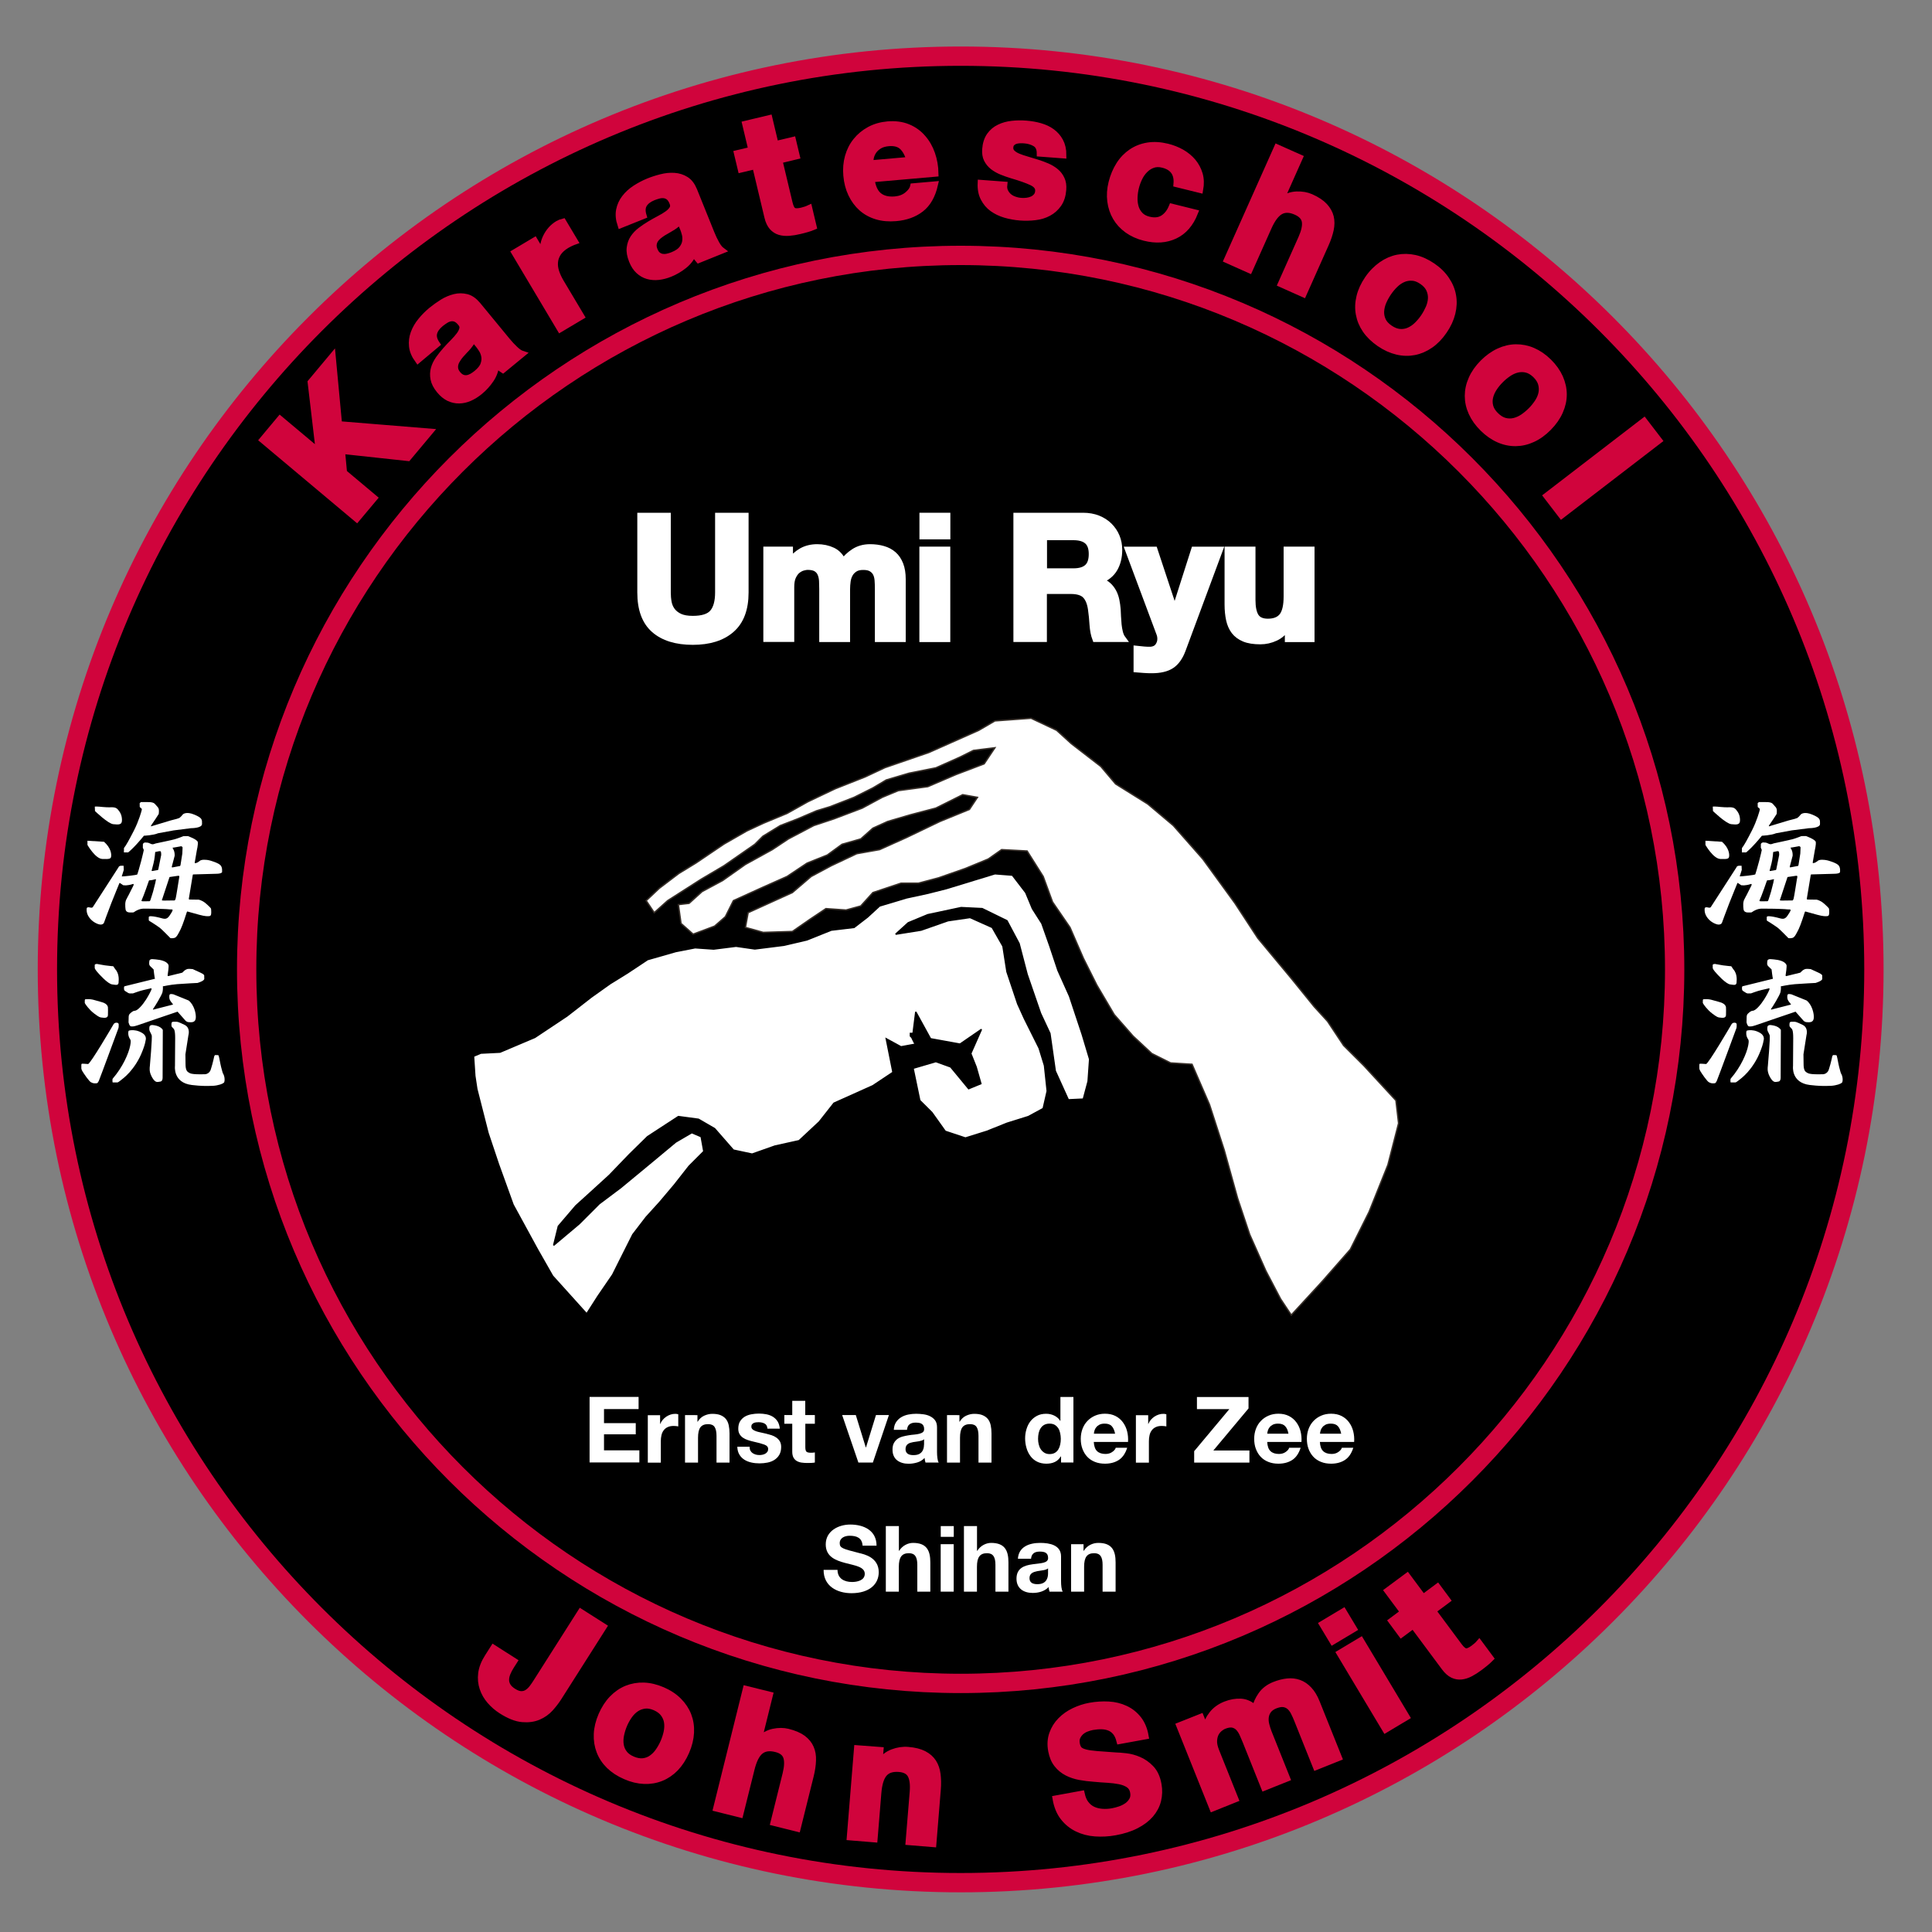 <?xml version="1.0" encoding="utf-8"?>
<!-- Generator: Adobe Illustrator 26.3.1, SVG Export Plug-In . SVG Version: 6.00 Build 0)  -->
<svg version="1.0" id="Layer_1" xmlns="http://www.w3.org/2000/svg" xmlns:xlink="http://www.w3.org/1999/xlink" x="0px" y="0px"
	 viewBox="0 0 300 300" style="enable-background:new 0 0 300 300;" xml:space="preserve">
<rect x="0" y="0" width="300" height="300" fill="#808080" stroke="none"/>
<style type="text/css">
	.st0{stroke:#D0043C;stroke-width:3;}
	.st1{fill:#FFFFFF;}
	.st2{fill:#D0043C;stroke:#D0043C;}
	.st3{fill-rule:evenodd;clip-rule:evenodd;fill:#FFFFFF;stroke:#000000;stroke-width:0.216;stroke-miterlimit:2.414;}
	.st4{fill-rule:evenodd;clip-rule:evenodd;fill:#FFFFFF;stroke:#362E28;stroke-width:0.216;stroke-miterlimit:2.414;}
	.st5{fill:#FFFFFF;stroke:#FFFFFF;}
</style>
<g id="Cirkels">
	<ellipse transform="matrix(0.707 -0.707 0.707 0.707 -62.748 149.565)" cx="149.17" cy="150.53" rx="126.34" ry="126.34"/>
	<path class="st0" d="M260.04,150.53c0,61.13-49.74,110.87-110.87,110.87S38.3,211.66,38.3,150.53S88.03,39.66,149.17,39.66
		S260.04,89.39,260.04,150.53z M149.17,8.72C70.97,8.72,7.36,72.33,7.36,150.53s63.62,141.81,141.81,141.81
		s141.81-63.62,141.81-141.81S227.36,8.72,149.17,8.72z"/>
</g>
<g id="Shihan">
	<path class="st1" d="M130.05,243.77c0,1.35,1.06,1.88,2.25,1.88c0.78,0,1.98-0.23,1.98-1.27c0-1.1-1.53-1.28-3.02-1.68
		c-1.51-0.4-3.04-0.98-3.04-2.89c0-2.08,1.97-3.08,3.81-3.08c2.12,0,4.08,0.93,4.08,3.28h-2.17c-0.07-1.23-0.94-1.54-2.01-1.54
		c-0.71,0-1.54,0.3-1.54,1.15c0,0.78,0.49,0.88,3.04,1.54c0.74,0.18,3.02,0.65,3.02,2.97c0,1.87-1.47,3.26-4.23,3.26
		c-2.25,0-4.36-1.11-4.33-3.62H130.05z"/>
	<path class="st1" d="M137.56,236.97h2.02v3.84h0.04c0.51-0.83,1.4-1.23,2.15-1.23c2.15,0,2.69,1.21,2.69,3.04v4.53h-2.02v-4.16
		c0-1.21-0.36-1.81-1.3-1.81c-1.1,0-1.57,0.61-1.57,2.11v3.86h-2.02V236.97z"/>
	<path class="st1" d="M148.1,238.64h-2.02v-1.67h2.02V238.64z M146.07,239.78h2.02v7.37h-2.02V239.78z"/>
	<path class="st1" d="M149.69,236.97h2.02v3.84h0.04c0.51-0.83,1.4-1.23,2.15-1.23c2.15,0,2.69,1.21,2.69,3.04v4.53h-2.02v-4.16
		c0-1.21-0.36-1.81-1.3-1.81c-1.1,0-1.57,0.61-1.57,2.11v3.86h-2.02V236.97z"/>
	<path class="st1" d="M158.06,242.05c0.11-1.9,1.81-2.47,3.46-2.47c1.47,0,3.24,0.33,3.24,2.1v3.83c0,0.67,0.07,1.34,0.26,1.64
		h-2.05c-0.07-0.23-0.13-0.47-0.14-0.71c-0.64,0.67-1.58,0.91-2.48,0.91c-1.4,0-2.51-0.7-2.51-2.21c0-1.67,1.25-2.07,2.51-2.24
		c1.24-0.18,2.4-0.14,2.4-0.97c0-0.87-0.6-1-1.31-1c-0.77,0-1.27,0.31-1.34,1.11H158.06z M162.74,243.54
		c-0.34,0.3-1.06,0.31-1.68,0.43c-0.63,0.13-1.2,0.34-1.2,1.08c0,0.76,0.58,0.94,1.24,0.94c1.58,0,1.64-1.25,1.64-1.7V243.54z"/>
	<path class="st1" d="M166.33,239.78h1.92v1.03h0.04c0.51-0.83,1.4-1.23,2.25-1.23c2.15,0,2.69,1.21,2.69,3.04v4.53h-2.02v-4.16
		c0-1.21-0.36-1.81-1.3-1.81c-1.1,0-1.57,0.61-1.57,2.11v3.86h-2.02V239.78z"/>
</g>
<g id="Ernst_van_der_Zee">
	<path class="st1" d="M99.16,216.92v1.88h-5.37v2.18h4.93v1.74h-4.93v2.49h5.49v1.88h-7.73v-10.18H99.16z"/>
	<path class="st1" d="M102.5,219.73v1.37h0.03c0.09-0.23,0.22-0.44,0.38-0.63c0.16-0.19,0.35-0.36,0.56-0.5
		c0.21-0.14,0.43-0.24,0.67-0.32c0.24-0.08,0.48-0.11,0.74-0.11c0.13,0,0.28,0.02,0.44,0.07v1.88c-0.1-0.02-0.21-0.04-0.34-0.05
		c-0.13-0.01-0.26-0.02-0.38-0.02c-0.37,0-0.68,0.06-0.94,0.19c-0.26,0.12-0.46,0.29-0.62,0.51s-0.27,0.46-0.33,0.75
		c-0.07,0.29-0.1,0.59-0.1,0.93v3.32h-2.02v-7.37H102.5z"/>
	<path class="st1" d="M108.3,219.73v1.03h0.04c0.26-0.43,0.59-0.74,1-0.93c0.41-0.19,0.83-0.29,1.25-0.29
		c0.54,0,0.99,0.07,1.33,0.22s0.62,0.35,0.82,0.61c0.2,0.26,0.34,0.58,0.42,0.96c0.08,0.38,0.12,0.79,0.12,1.25v4.53h-2.02v-4.16
		c0-0.61-0.1-1.06-0.29-1.36c-0.19-0.3-0.53-0.45-1.01-0.45c-0.55,0-0.95,0.16-1.2,0.49c-0.25,0.33-0.37,0.87-0.37,1.62v3.86h-2.02
		v-7.37H108.3z"/>
	<path class="st1" d="M116.53,225.27c0.09,0.16,0.21,0.29,0.35,0.38s0.31,0.17,0.49,0.22c0.19,0.05,0.38,0.07,0.58,0.07
		c0.14,0,0.29-0.02,0.45-0.05c0.16-0.03,0.3-0.09,0.43-0.16s0.24-0.17,0.32-0.29c0.09-0.12,0.13-0.27,0.13-0.45
		c0-0.3-0.2-0.53-0.61-0.68c-0.4-0.15-0.97-0.3-1.69-0.46c-0.29-0.07-0.58-0.14-0.86-0.24c-0.28-0.09-0.53-0.21-0.75-0.36
		c-0.22-0.15-0.39-0.33-0.53-0.56c-0.13-0.22-0.2-0.5-0.2-0.82c0-0.48,0.09-0.86,0.28-1.17c0.19-0.3,0.43-0.54,0.73-0.72
		c0.3-0.18,0.65-0.3,1.03-0.37c0.38-0.07,0.77-0.11,1.17-0.11c0.4,0,0.79,0.04,1.16,0.11c0.38,0.08,0.71,0.2,1,0.38
		c0.29,0.18,0.54,0.42,0.73,0.72s0.31,0.68,0.35,1.13h-1.92c-0.03-0.39-0.18-0.65-0.44-0.79s-0.58-0.21-0.94-0.21
		c-0.11,0-0.24,0.01-0.37,0.02c-0.13,0.01-0.25,0.05-0.36,0.09c-0.11,0.05-0.2,0.12-0.28,0.21c-0.08,0.09-0.11,0.21-0.11,0.36
		c0,0.18,0.07,0.33,0.2,0.44c0.13,0.11,0.31,0.21,0.52,0.28s0.46,0.14,0.73,0.19c0.28,0.06,0.56,0.12,0.84,0.19
		c0.29,0.07,0.58,0.15,0.86,0.24c0.28,0.1,0.53,0.22,0.75,0.38s0.39,0.35,0.53,0.58c0.13,0.23,0.2,0.52,0.2,0.86
		c0,0.48-0.1,0.89-0.29,1.22c-0.19,0.33-0.45,0.59-0.76,0.79s-0.67,0.34-1.08,0.42c-0.4,0.08-0.81,0.12-1.23,0.12
		c-0.43,0-0.85-0.04-1.25-0.13c-0.41-0.09-0.77-0.23-1.09-0.43s-0.58-0.46-0.78-0.79c-0.2-0.33-0.32-0.74-0.33-1.23h1.92
		C116.4,224.93,116.44,225.11,116.53,225.27z"/>
	<path class="st1" d="M126.53,219.73v1.35h-1.48v3.65c0,0.34,0.06,0.57,0.17,0.68c0.11,0.11,0.34,0.17,0.68,0.17
		c0.11,0,0.22,0,0.33-0.01c0.1-0.01,0.2-0.02,0.3-0.04v1.57c-0.17,0.03-0.36,0.05-0.57,0.06c-0.21,0.01-0.41,0.01-0.61,0.01
		c-0.31,0-0.61-0.02-0.89-0.06c-0.28-0.04-0.53-0.13-0.74-0.25s-0.38-0.3-0.51-0.53c-0.12-0.23-0.19-0.53-0.19-0.9v-4.35h-1.23
		v-1.35h1.23v-2.21h2.02v2.21H126.53z"/>
	<path class="st1" d="M133.29,227.1l-2.52-7.37h2.12l1.55,5.03h0.03l1.55-5.03h2.01l-2.49,7.37H133.29z"/>
	<path class="st1" d="M138.79,222c0.03-0.48,0.15-0.87,0.36-1.18c0.21-0.31,0.48-0.57,0.8-0.76c0.32-0.19,0.69-0.33,1.09-0.41
		c0.4-0.08,0.81-0.12,1.22-0.12c0.37,0,0.75,0.03,1.13,0.08c0.38,0.05,0.73,0.15,1.04,0.31c0.31,0.15,0.57,0.36,0.77,0.63
		c0.2,0.27,0.3,0.63,0.3,1.08v3.83c0,0.33,0.02,0.65,0.06,0.96c0.04,0.3,0.1,0.53,0.2,0.68h-2.05c-0.04-0.11-0.07-0.23-0.09-0.35
		c-0.02-0.12-0.04-0.24-0.05-0.36c-0.32,0.33-0.7,0.57-1.14,0.7c-0.44,0.13-0.88,0.2-1.34,0.2c-0.35,0-0.68-0.04-0.98-0.13
		s-0.57-0.22-0.8-0.4c-0.23-0.18-0.41-0.41-0.53-0.68c-0.13-0.28-0.19-0.6-0.19-0.98c0-0.42,0.07-0.76,0.22-1.03
		c0.15-0.27,0.34-0.49,0.57-0.65s0.5-0.28,0.8-0.36c0.3-0.08,0.6-0.14,0.91-0.19c0.3-0.05,0.6-0.09,0.9-0.11
		c0.29-0.03,0.56-0.07,0.78-0.13s0.41-0.14,0.54-0.25c0.13-0.11,0.19-0.27,0.19-0.48c0-0.22-0.04-0.39-0.11-0.52
		c-0.07-0.13-0.17-0.23-0.29-0.3c-0.12-0.07-0.26-0.12-0.41-0.14c-0.16-0.02-0.33-0.04-0.51-0.04c-0.4,0-0.71,0.09-0.94,0.26
		c-0.23,0.17-0.36,0.46-0.4,0.86H138.79z M143.47,223.5c-0.09,0.08-0.19,0.14-0.32,0.18s-0.27,0.08-0.41,0.11s-0.3,0.05-0.46,0.07
		s-0.32,0.04-0.48,0.07c-0.15,0.03-0.3,0.07-0.45,0.11c-0.15,0.05-0.28,0.11-0.38,0.19c-0.11,0.08-0.2,0.18-0.26,0.31
		s-0.1,0.28-0.1,0.47c0,0.18,0.03,0.33,0.1,0.46s0.16,0.22,0.27,0.29c0.11,0.07,0.25,0.12,0.4,0.15c0.15,0.03,0.31,0.04,0.47,0.04
		c0.4,0,0.71-0.07,0.93-0.2c0.22-0.13,0.38-0.29,0.48-0.48c0.1-0.19,0.17-0.37,0.19-0.56c0.02-0.19,0.04-0.34,0.04-0.46V223.5z"/>
	<path class="st1" d="M148.98,219.73v1.03h0.04c0.26-0.43,0.59-0.74,1-0.93c0.41-0.19,0.83-0.29,1.25-0.29
		c0.54,0,0.99,0.07,1.33,0.22s0.62,0.35,0.82,0.61c0.2,0.26,0.34,0.58,0.42,0.96c0.08,0.38,0.12,0.79,0.12,1.25v4.53h-2.02v-4.16
		c0-0.61-0.1-1.06-0.29-1.36c-0.19-0.3-0.53-0.45-1.01-0.45c-0.55,0-0.95,0.16-1.2,0.49c-0.25,0.33-0.37,0.87-0.37,1.62v3.86h-2.02
		v-7.37H148.98z"/>
	<path class="st1" d="M164.71,226.16c-0.24,0.4-0.55,0.69-0.93,0.86c-0.38,0.18-0.82,0.26-1.3,0.26c-0.55,0-1.04-0.11-1.45-0.32
		c-0.42-0.21-0.76-0.5-1.03-0.87c-0.27-0.37-0.48-0.79-0.61-1.26c-0.14-0.48-0.21-0.97-0.21-1.48c0-0.49,0.07-0.97,0.21-1.43
		s0.34-0.87,0.61-1.22c0.27-0.35,0.61-0.63,1.02-0.85s0.88-0.32,1.43-0.32c0.44,0,0.85,0.09,1.25,0.28
		c0.39,0.19,0.71,0.46,0.93,0.82h0.03v-3.71h2.02v10.18h-1.92v-0.94H164.71z M164.62,222.52c-0.06-0.28-0.15-0.53-0.29-0.74
		c-0.14-0.21-0.32-0.39-0.53-0.52s-0.49-0.2-0.83-0.2c-0.33,0-0.61,0.07-0.84,0.2s-0.41,0.31-0.55,0.53s-0.24,0.47-0.3,0.75
		c-0.06,0.28-0.09,0.57-0.09,0.88c0,0.29,0.03,0.57,0.1,0.86c0.07,0.28,0.17,0.54,0.32,0.76c0.15,0.22,0.33,0.4,0.56,0.54
		s0.49,0.21,0.81,0.21c0.33,0,0.61-0.07,0.83-0.2c0.22-0.13,0.4-0.31,0.53-0.53c0.13-0.22,0.23-0.48,0.29-0.76s0.09-0.58,0.09-0.88
		S164.68,222.8,164.62,222.52z"/>
	<path class="st1" d="M170.35,225.33c0.3,0.29,0.74,0.44,1.31,0.44c0.41,0,0.76-0.1,1.05-0.31c0.29-0.2,0.48-0.42,0.54-0.65h1.78
		c-0.28,0.88-0.72,1.52-1.31,1.9c-0.59,0.38-1.3,0.57-2.14,0.57c-0.58,0-1.1-0.09-1.57-0.28c-0.47-0.19-0.86-0.45-1.18-0.79
		s-0.57-0.75-0.75-1.23c-0.18-0.48-0.26-1-0.26-1.57c0-0.55,0.09-1.06,0.27-1.54c0.18-0.48,0.44-0.89,0.77-1.23
		c0.33-0.35,0.73-0.62,1.19-0.82c0.46-0.2,0.97-0.3,1.53-0.3c0.63,0,1.17,0.12,1.64,0.36c0.47,0.24,0.85,0.57,1.15,0.98
		s0.52,0.87,0.65,1.4c0.13,0.52,0.18,1.07,0.14,1.64h-5.32C169.88,224.57,170.05,225.04,170.35,225.33z M172.64,221.46
		c-0.24-0.27-0.61-0.4-1.1-0.4c-0.32,0-0.59,0.05-0.81,0.16c-0.21,0.11-0.38,0.24-0.51,0.41c-0.13,0.16-0.22,0.33-0.27,0.51
		s-0.08,0.34-0.09,0.48h3.29C173.05,222.11,172.88,221.72,172.64,221.46z"/>
	<path class="st1" d="M178.29,219.73v1.37h0.03c0.09-0.23,0.22-0.44,0.38-0.63c0.16-0.19,0.35-0.36,0.56-0.5
		c0.21-0.14,0.43-0.24,0.67-0.32c0.24-0.08,0.48-0.11,0.74-0.11c0.13,0,0.28,0.02,0.44,0.07v1.88c-0.1-0.02-0.21-0.04-0.34-0.05
		c-0.13-0.01-0.26-0.02-0.38-0.02c-0.37,0-0.68,0.06-0.94,0.19c-0.26,0.12-0.46,0.29-0.62,0.51s-0.27,0.46-0.33,0.75
		c-0.07,0.29-0.1,0.59-0.1,0.93v3.32h-2.02v-7.37H178.29z"/>
	<path class="st1" d="M190.89,218.81h-5.03v-1.88h8.01v1.77l-5.46,6.53h5.6v1.88h-8.58v-1.77L190.89,218.81z"/>
	<path class="st1" d="M197.28,225.33c0.3,0.29,0.74,0.44,1.31,0.44c0.41,0,0.76-0.1,1.05-0.31c0.29-0.2,0.48-0.42,0.54-0.65h1.78
		c-0.28,0.88-0.72,1.52-1.31,1.9c-0.59,0.38-1.3,0.57-2.14,0.57c-0.58,0-1.1-0.09-1.57-0.28c-0.47-0.19-0.86-0.45-1.18-0.79
		s-0.57-0.75-0.75-1.23c-0.18-0.48-0.26-1-0.26-1.57c0-0.55,0.09-1.06,0.27-1.54c0.18-0.48,0.44-0.89,0.77-1.23
		c0.33-0.35,0.73-0.62,1.19-0.82c0.46-0.2,0.97-0.3,1.53-0.3c0.63,0,1.17,0.12,1.64,0.36c0.47,0.24,0.85,0.57,1.15,0.98
		s0.52,0.87,0.65,1.4c0.13,0.52,0.18,1.07,0.14,1.64h-5.32C196.81,224.57,196.97,225.04,197.28,225.33z M199.56,221.46
		c-0.24-0.27-0.61-0.4-1.1-0.4c-0.32,0-0.59,0.05-0.81,0.16c-0.21,0.11-0.38,0.24-0.51,0.41c-0.13,0.16-0.22,0.33-0.27,0.51
		s-0.08,0.34-0.09,0.48h3.29C199.98,222.11,199.81,221.72,199.56,221.46z"/>
	<path class="st1" d="M205.46,225.33c0.3,0.29,0.74,0.44,1.31,0.44c0.41,0,0.76-0.1,1.05-0.31c0.29-0.2,0.48-0.42,0.54-0.65h1.78
		c-0.28,0.88-0.72,1.52-1.31,1.9c-0.59,0.38-1.3,0.57-2.14,0.57c-0.58,0-1.1-0.09-1.57-0.28c-0.47-0.19-0.86-0.45-1.18-0.79
		s-0.57-0.75-0.75-1.23c-0.18-0.48-0.26-1-0.26-1.57c0-0.55,0.09-1.06,0.27-1.54c0.18-0.48,0.44-0.89,0.77-1.23
		c0.33-0.35,0.73-0.62,1.19-0.82c0.46-0.2,0.97-0.3,1.53-0.3c0.63,0,1.17,0.12,1.64,0.36c0.47,0.24,0.85,0.57,1.15,0.98
		s0.52,0.87,0.65,1.4c0.13,0.52,0.18,1.07,0.14,1.64h-5.32C204.99,224.57,205.15,225.04,205.46,225.33z M207.75,221.46
		c-0.24-0.27-0.61-0.4-1.1-0.4c-0.32,0-0.59,0.05-0.81,0.16c-0.21,0.11-0.38,0.24-0.51,0.41c-0.13,0.16-0.22,0.33-0.27,0.51
		s-0.08,0.34-0.09,0.48h3.29C208.16,222.11,207.99,221.72,207.75,221.46z"/>
</g>
<g id="John_Smith">
	<path class="st2" d="M85.45,265.26c-0.51,0.56-1.12,1-1.85,1.31c-0.73,0.31-1.56,0.42-2.5,0.34c-0.94-0.08-2.01-0.5-3.22-1.27
		c-0.68-0.43-1.27-0.94-1.78-1.53c-0.51-0.59-0.89-1.24-1.13-1.96c-0.24-0.71-0.32-1.48-0.22-2.29c0.1-0.82,0.43-1.67,0.99-2.55
		l0.89-1.4l3.2,2.04l-0.46,0.72c-0.25,0.39-0.45,0.77-0.6,1.14c-0.15,0.37-0.22,0.72-0.22,1.05c0,0.33,0.09,0.64,0.27,0.95
		c0.18,0.3,0.48,0.59,0.9,0.85c0.47,0.3,0.88,0.44,1.24,0.44c0.36,0,0.68-0.1,0.96-0.29c0.28-0.19,0.53-0.43,0.75-0.73
		c0.22-0.29,0.42-0.58,0.6-0.87l6.91-10.87l3.54,2.25l-7.01,11.03C86.37,264.15,85.95,264.7,85.45,265.26z"/>
	<path class="st2" d="M95.08,263.77c0.67-0.69,1.41-1.2,2.24-1.54c0.82-0.33,1.7-0.49,2.64-0.46c0.94,0.03,1.91,0.26,2.91,0.69
		c1,0.43,1.83,0.98,2.5,1.65c0.67,0.67,1.17,1.42,1.49,2.25s0.46,1.72,0.41,2.68c-0.05,0.96-0.29,1.95-0.73,2.96
		c-0.44,1.01-0.99,1.86-1.65,2.55c-0.66,0.68-1.41,1.19-2.23,1.52c-0.82,0.33-1.71,0.48-2.65,0.44s-1.92-0.27-2.91-0.71
		c-1-0.43-1.83-0.98-2.5-1.63c-0.67-0.66-1.16-1.4-1.48-2.23c-0.32-0.83-0.46-1.72-0.42-2.67c0.04-0.95,0.28-1.93,0.72-2.95
		C93.86,265.32,94.41,264.46,95.08,263.77z M96.41,269.39c-0.11,0.53-0.13,1.03-0.06,1.52c0.07,0.49,0.25,0.93,0.55,1.33
		c0.29,0.4,0.73,0.73,1.32,0.98s1.13,0.35,1.63,0.3c0.5-0.06,0.95-0.22,1.35-0.51c0.4-0.28,0.76-0.64,1.06-1.08s0.57-0.91,0.79-1.42
		s0.39-1.03,0.5-1.56c0.11-0.53,0.13-1.04,0.06-1.52c-0.07-0.48-0.26-0.92-0.56-1.33c-0.3-0.41-0.74-0.74-1.33-1
		c-0.59-0.25-1.13-0.35-1.63-0.28c-0.5,0.07-0.94,0.24-1.34,0.51c-0.4,0.27-0.75,0.63-1.07,1.08c-0.31,0.45-0.58,0.93-0.79,1.43
		C96.68,268.34,96.52,268.86,96.41,269.39z"/>
	<path class="st2" d="M119.52,263.19l-1.73,6.98l0.08,0.02c0.66-0.66,1.4-1.08,2.21-1.25c0.81-0.17,1.57-0.17,2.26,0
		c0.99,0.25,1.76,0.58,2.33,1c0.56,0.43,0.97,0.92,1.21,1.49c0.25,0.57,0.36,1.21,0.33,1.93c-0.02,0.72-0.14,1.49-0.34,2.32
		l-2.05,8.25l-3.68-0.92l1.88-7.57c0.27-1.11,0.31-1.98,0.1-2.61c-0.21-0.63-0.76-1.06-1.64-1.27c-1-0.25-1.8-0.13-2.4,0.35
		c-0.6,0.48-1.07,1.41-1.41,2.78l-1.75,7.03l-3.68-0.92l4.6-18.52L119.52,263.19z"/>
	<path class="st2" d="M136.69,271.77l-0.16,1.92l0.08,0.01c0.54-0.76,1.21-1.29,2.01-1.59c0.79-0.3,1.59-0.42,2.39-0.35
		c1.01,0.08,1.83,0.29,2.46,0.62c0.63,0.33,1.1,0.75,1.44,1.27c0.33,0.52,0.55,1.14,0.64,1.85s0.11,1.5,0.04,2.35l-0.69,8.47
		l-3.78-0.31l0.64-7.78c0.09-1.14-0.02-2-0.33-2.59c-0.31-0.59-0.92-0.92-1.82-0.99c-1.03-0.08-1.8,0.16-2.31,0.74
		c-0.51,0.58-0.82,1.56-0.94,2.97l-0.59,7.22l-3.78-0.31l1.12-13.77L136.69,271.77z"/>
	<path class="st2" d="M168.6,280.11c0.31,0.4,0.67,0.7,1.1,0.9c0.43,0.2,0.91,0.32,1.44,0.36c0.53,0.04,1.07,0.01,1.61-0.09
		c0.37-0.07,0.76-0.17,1.17-0.31c0.41-0.14,0.78-0.33,1.12-0.57c0.34-0.24,0.6-0.54,0.79-0.89c0.19-0.35,0.24-0.76,0.15-1.24
		c-0.09-0.51-0.33-0.89-0.71-1.15s-0.85-0.44-1.42-0.56c-0.56-0.11-1.19-0.19-1.89-0.23c-0.69-0.04-1.4-0.09-2.12-0.16
		c-0.73-0.05-1.46-0.14-2.17-0.27c-0.71-0.13-1.37-0.35-1.97-0.66c-0.6-0.31-1.12-0.73-1.55-1.28c-0.44-0.55-0.73-1.25-0.89-2.11
		c-0.18-0.96-0.12-1.84,0.16-2.62c0.28-0.79,0.71-1.48,1.29-2.07c0.58-0.59,1.27-1.08,2.07-1.46c0.8-0.38,1.62-0.65,2.46-0.8
		c0.98-0.18,1.94-0.24,2.89-0.19s1.81,0.26,2.6,0.63c0.79,0.36,1.46,0.89,2.01,1.58s0.93,1.57,1.12,2.66l-4,0.73
		c-0.14-0.55-0.34-1-0.61-1.33c-0.27-0.33-0.59-0.57-0.96-0.72c-0.37-0.15-0.78-0.23-1.23-0.24c-0.45-0.01-0.92,0.03-1.43,0.12
		c-0.33,0.06-0.66,0.16-0.98,0.29c-0.32,0.13-0.6,0.31-0.84,0.53c-0.24,0.23-0.42,0.48-0.55,0.78c-0.13,0.29-0.15,0.64-0.08,1.05
		c0.07,0.37,0.19,0.65,0.37,0.86c0.18,0.2,0.5,0.36,0.94,0.48c0.45,0.12,1.05,0.21,1.81,0.27c0.76,0.06,1.76,0.13,2.99,0.22
		c0.36,0.01,0.87,0.04,1.53,0.12c0.66,0.07,1.33,0.25,2.01,0.54c0.69,0.29,1.32,0.73,1.89,1.33c0.57,0.59,0.95,1.42,1.14,2.47
		c0.16,0.86,0.13,1.69-0.06,2.48c-0.2,0.8-0.58,1.52-1.14,2.18c-0.56,0.65-1.3,1.22-2.22,1.69c-0.92,0.48-2.02,0.83-3.3,1.06
		c-1.03,0.19-2.06,0.24-3.08,0.17s-1.95-0.32-2.79-0.73c-0.84-0.41-1.56-0.99-2.15-1.75c-0.59-0.76-0.98-1.72-1.18-2.88l4-0.73
		C168.08,279.2,168.29,279.72,168.6,280.11z"/>
	<path class="st2" d="M186.45,266.63l0.7,1.74l0.05-0.02c0.2-0.85,0.55-1.58,1.06-2.21c0.51-0.63,1.18-1.11,2.03-1.45
		c0.81-0.32,1.61-0.46,2.41-0.42c0.8,0.05,1.53,0.4,2.19,1.05c0.16-0.71,0.47-1.42,0.95-2.11c0.48-0.69,1.17-1.22,2.06-1.57
		c0.68-0.27,1.34-0.44,1.99-0.51c0.65-0.07,1.25,0,1.81,0.2c0.56,0.2,1.07,0.54,1.54,1.04c0.47,0.49,0.87,1.16,1.2,1.98l3.44,8.58
		l-3.52,1.41l-2.91-7.27c-0.17-0.43-0.35-0.83-0.54-1.2c-0.19-0.37-0.41-0.66-0.67-0.88c-0.26-0.22-0.57-0.36-0.93-0.41
		c-0.36-0.05-0.78,0.03-1.28,0.22c-0.5,0.2-0.86,0.46-1.09,0.77c-0.23,0.31-0.37,0.66-0.42,1.03c-0.05,0.38-0.03,0.77,0.07,1.18
		c0.1,0.41,0.23,0.82,0.38,1.21l2.86,7.15l-3.52,1.41l-2.88-7.2c-0.15-0.38-0.31-0.75-0.48-1.12s-0.37-0.68-0.62-0.95
		c-0.25-0.26-0.56-0.43-0.92-0.51c-0.37-0.07-0.83,0-1.39,0.23c-0.17,0.07-0.37,0.19-0.61,0.38s-0.45,0.43-0.62,0.74
		c-0.17,0.31-0.27,0.7-0.3,1.16s0.09,1.01,0.34,1.64l2.98,7.44l-3.52,1.41l-5.14-12.83L186.45,266.63z"/>
	<path class="st2" d="M206.95,254.87l-1.61-2.68l3.26-1.95l1.61,2.68L206.95,254.87z M211.3,254.75l7.1,11.86l-3.26,1.95l-7.1-11.86
		L211.3,254.75z"/>
	<path class="st2" d="M223.21,246.42l1.51,2.04l-2.23,1.66l4.08,5.49c0.38,0.51,0.72,0.79,1.02,0.84c0.3,0.04,0.71-0.13,1.22-0.51
		c0.17-0.13,0.33-0.26,0.48-0.39c0.15-0.13,0.28-0.26,0.4-0.4l1.75,2.36c-0.23,0.23-0.49,0.48-0.79,0.72
		c-0.3,0.25-0.61,0.48-0.91,0.71c-0.47,0.35-0.94,0.65-1.41,0.9c-0.47,0.25-0.93,0.4-1.39,0.45c-0.46,0.05-0.91-0.02-1.35-0.23
		c-0.44-0.21-0.87-0.59-1.28-1.14l-4.86-6.54l-1.85,1.37l-1.51-2.04l1.84-1.37l-2.47-3.32l3.05-2.26l2.47,3.32L223.21,246.42z"/>
</g>
<g id="Karateschool">
	<path class="st2" d="M43.48,65.08l6.06,5.08l-1.27-10.8l3.36-4.02l0.99,10.56l14.1,1.15l-3.38,4.04l-10.27-1.11l0.32,3.41
		l4.71,3.95l-2.7,3.22L40.79,68.3L43.48,65.08z"/>
	<path class="st2" d="M64.9,55.89c-0.52-0.72-0.82-1.43-0.89-2.14c-0.07-0.7,0.01-1.38,0.26-2.04c0.24-0.66,0.61-1.29,1.1-1.89
		c0.49-0.6,1.03-1.14,1.62-1.63c0.54-0.44,1.11-0.85,1.72-1.23c0.61-0.38,1.24-0.64,1.87-0.8s1.26-0.15,1.87,0
		c0.61,0.15,1.18,0.56,1.72,1.2l4.57,5.55c0.4,0.48,0.8,0.92,1.22,1.31c0.42,0.4,0.79,0.65,1.1,0.75l-2.97,2.44
		c-0.19-0.12-0.37-0.25-0.55-0.4c-0.18-0.14-0.34-0.3-0.51-0.47c-0.07,0.87-0.34,1.66-0.82,2.37s-1.04,1.34-1.7,1.88
		c-0.51,0.42-1.04,0.75-1.58,0.99c-0.54,0.24-1.09,0.36-1.63,0.37c-0.54,0.01-1.07-0.11-1.59-0.35c-0.51-0.25-1-0.64-1.45-1.19
		c-0.5-0.61-0.8-1.19-0.91-1.76s-0.09-1.11,0.05-1.62c0.14-0.51,0.39-1,0.72-1.48c0.34-0.47,0.7-0.93,1.08-1.36
		c0.38-0.43,0.77-0.84,1.16-1.23s0.72-0.77,0.98-1.12c0.26-0.35,0.42-0.69,0.49-1.01c0.06-0.32-0.04-0.62-0.3-0.91
		c-0.26-0.32-0.52-0.52-0.77-0.63c-0.26-0.1-0.51-0.13-0.77-0.09c-0.26,0.04-0.51,0.13-0.77,0.29c-0.25,0.15-0.51,0.34-0.78,0.55
		c-0.58,0.48-0.93,0.97-1.06,1.49s0.02,1.09,0.44,1.71L64.9,55.89z M73.45,52.49c-0.03,0.21-0.12,0.43-0.25,0.64
		c-0.13,0.21-0.29,0.43-0.47,0.65c-0.18,0.22-0.37,0.44-0.59,0.65c-0.21,0.22-0.42,0.45-0.62,0.68c-0.19,0.22-0.36,0.46-0.51,0.7
		c-0.16,0.24-0.27,0.49-0.33,0.74s-0.07,0.5-0.02,0.76c0.05,0.26,0.19,0.52,0.42,0.8c0.22,0.26,0.44,0.44,0.69,0.54
		c0.24,0.1,0.49,0.13,0.74,0.1s0.5-0.12,0.76-0.26c0.25-0.14,0.5-0.31,0.73-0.5c0.58-0.48,0.95-0.94,1.1-1.39
		c0.16-0.45,0.2-0.88,0.13-1.27c-0.07-0.39-0.2-0.74-0.39-1.04c-0.19-0.3-0.36-0.54-0.49-0.7L73.45,52.49z"/>
	<path class="st2" d="M83.01,37.37l1.31,2.2l0.05-0.03c-0.07-0.46-0.06-0.92,0.01-1.39c0.07-0.47,0.21-0.91,0.42-1.34
		s0.46-0.81,0.77-1.16c0.31-0.35,0.67-0.65,1.08-0.89c0.21-0.13,0.47-0.23,0.78-0.31l1.81,3.03c-0.17,0.06-0.37,0.14-0.6,0.25
		c-0.23,0.1-0.44,0.22-0.64,0.33c-0.6,0.36-1.04,0.76-1.34,1.2c-0.29,0.45-0.47,0.92-0.51,1.41c-0.05,0.5,0.01,1,0.18,1.53
		c0.17,0.52,0.41,1.05,0.73,1.59l3.19,5.35l-3.26,1.94l-7.07-11.87L83.01,37.37z"/>
	<path class="st2" d="M96.38,34.91c-0.28-0.85-0.35-1.62-0.21-2.31c0.14-0.69,0.43-1.32,0.86-1.87c0.43-0.56,0.97-1.05,1.61-1.47
		c0.65-0.42,1.32-0.78,2.03-1.07c0.64-0.26,1.32-0.48,2.01-0.65c0.7-0.18,1.37-0.24,2.02-0.2s1.25,0.23,1.78,0.56
		c0.54,0.33,0.96,0.88,1.28,1.66l2.69,6.67c0.23,0.58,0.49,1.12,0.77,1.62c0.28,0.5,0.56,0.85,0.83,1.05l-3.57,1.44
		c-0.15-0.17-0.28-0.35-0.41-0.54c-0.12-0.19-0.24-0.39-0.34-0.6c-0.33,0.81-0.83,1.48-1.49,2.01c-0.67,0.54-1.4,0.97-2.19,1.29
		c-0.61,0.25-1.21,0.4-1.8,0.47c-0.59,0.06-1.14,0.02-1.67-0.13c-0.52-0.15-0.99-0.42-1.41-0.81c-0.42-0.39-0.76-0.91-1.02-1.58
		c-0.29-0.73-0.41-1.38-0.34-1.95c0.07-0.57,0.24-1.08,0.54-1.53s0.67-0.84,1.13-1.19c0.46-0.35,0.94-0.67,1.44-0.97
		c0.5-0.3,0.99-0.57,1.48-0.83c0.49-0.26,0.92-0.51,1.27-0.77c0.36-0.26,0.61-0.53,0.77-0.81c0.15-0.28,0.15-0.6-0.01-0.96
		c-0.15-0.38-0.34-0.66-0.55-0.83c-0.21-0.17-0.45-0.28-0.71-0.32c-0.26-0.04-0.53-0.03-0.82,0.04c-0.29,0.07-0.59,0.17-0.9,0.29
		c-0.69,0.28-1.18,0.65-1.46,1.11c-0.28,0.46-0.31,1.05-0.09,1.77L96.38,34.91z M105.56,34.23c-0.1,0.19-0.24,0.37-0.43,0.53
		c-0.19,0.16-0.41,0.32-0.64,0.48c-0.24,0.15-0.49,0.3-0.76,0.45c-0.27,0.15-0.53,0.3-0.79,0.46c-0.24,0.16-0.48,0.33-0.7,0.51
		c-0.22,0.19-0.4,0.39-0.53,0.6c-0.13,0.22-0.21,0.46-0.24,0.72c-0.03,0.26,0.02,0.56,0.16,0.89c0.13,0.31,0.29,0.56,0.49,0.72
		s0.43,0.27,0.68,0.32c0.25,0.04,0.51,0.04,0.8-0.02c0.28-0.06,0.57-0.14,0.85-0.26c0.69-0.28,1.18-0.61,1.47-1
		c0.29-0.38,0.46-0.77,0.51-1.17c0.05-0.4,0.03-0.77-0.06-1.11c-0.09-0.35-0.18-0.62-0.26-0.82L105.56,34.23z"/>
	<path class="st2" d="M123.1,21.77l0.59,2.47l-2.7,0.65l1.59,6.66c0.15,0.62,0.35,1.02,0.61,1.17c0.26,0.16,0.7,0.16,1.32,0.01
		c0.21-0.05,0.4-0.11,0.59-0.17c0.19-0.06,0.36-0.13,0.53-0.21l0.68,2.86c-0.3,0.13-0.64,0.24-1.02,0.35
		c-0.38,0.11-0.75,0.21-1.11,0.29c-0.57,0.14-1.12,0.23-1.65,0.27s-1.02,0-1.46-0.13c-0.44-0.13-0.83-0.38-1.15-0.74
		c-0.32-0.36-0.57-0.88-0.73-1.56l-1.89-7.93l-2.24,0.53l-0.59-2.47l2.24-0.53l-0.96-4.03l3.69-0.88l0.96,4.03L123.1,21.77z"/>
	<path class="st2" d="M136.47,30.39c0.62,0.5,1.46,0.7,2.52,0.61c0.76-0.07,1.4-0.31,1.92-0.74s0.82-0.86,0.91-1.3l3.33-0.29
		c-0.39,1.7-1.1,2.95-2.14,3.76s-2.34,1.28-3.9,1.41c-1.08,0.09-2.07,0.01-2.97-0.26c-0.9-0.27-1.68-0.7-2.34-1.28
		c-0.66-0.59-1.19-1.31-1.6-2.17c-0.41-0.86-0.66-1.82-0.75-2.89c-0.09-1.03-0.01-2,0.25-2.92c0.26-0.92,0.67-1.73,1.24-2.43
		c0.56-0.7,1.26-1.28,2.09-1.73c0.83-0.45,1.77-0.72,2.81-0.81c1.17-0.1,2.21,0.04,3.12,0.41s1.68,0.92,2.3,1.64
		c0.63,0.71,1.11,1.55,1.44,2.5s0.51,1.97,0.53,3.04l-9.93,0.87C135.46,29.02,135.85,29.89,136.47,30.39z M140.11,22.77
		c-0.5-0.46-1.21-0.65-2.13-0.57c-0.6,0.05-1.1,0.2-1.48,0.44c-0.38,0.24-0.68,0.52-0.89,0.84c-0.21,0.32-0.35,0.66-0.42,1
		c-0.07,0.35-0.1,0.65-0.09,0.92l6.15-0.54C140.98,23.93,140.6,23.23,140.11,22.77z"/>
	<path class="st2" d="M156.07,29.77c0.15,0.31,0.35,0.56,0.6,0.77c0.25,0.21,0.55,0.37,0.89,0.48c0.34,0.12,0.7,0.19,1.07,0.21
		c0.27,0.02,0.55,0.01,0.85-0.03c0.3-0.04,0.57-0.12,0.82-0.23c0.25-0.11,0.46-0.28,0.64-0.49s0.28-0.48,0.3-0.82
		c0.04-0.57-0.3-1.02-1.04-1.37c-0.73-0.34-1.77-0.71-3.09-1.09c-0.54-0.17-1.07-0.35-1.58-0.56c-0.51-0.21-0.96-0.47-1.35-0.77
		c-0.39-0.31-0.69-0.68-0.91-1.11s-0.3-0.96-0.26-1.56c0.07-0.89,0.3-1.6,0.69-2.15c0.39-0.54,0.88-0.96,1.48-1.24
		c0.59-0.29,1.25-0.47,1.97-0.55c0.72-0.08,1.45-0.09,2.2-0.03c0.75,0.06,1.46,0.18,2.16,0.38c0.69,0.2,1.3,0.48,1.82,0.86
		c0.52,0.38,0.95,0.86,1.27,1.45s0.49,1.31,0.49,2.17l-3.6-0.27c0-0.73-0.24-1.25-0.71-1.54c-0.48-0.29-1.05-0.47-1.73-0.52
		c-0.21-0.02-0.45-0.02-0.7-0.01s-0.48,0.05-0.69,0.12c-0.21,0.07-0.39,0.19-0.55,0.35c-0.16,0.16-0.24,0.38-0.26,0.66
		c-0.03,0.34,0.08,0.62,0.31,0.85c0.23,0.23,0.54,0.43,0.93,0.59c0.39,0.16,0.84,0.32,1.35,0.46c0.51,0.15,1.02,0.3,1.55,0.47
		c0.54,0.17,1.07,0.36,1.58,0.58c0.51,0.22,0.96,0.49,1.35,0.81c0.39,0.32,0.69,0.71,0.9,1.17c0.22,0.45,0.3,1,0.25,1.64
		c-0.07,0.91-0.31,1.65-0.72,2.24c-0.41,0.58-0.92,1.04-1.54,1.37c-0.61,0.33-1.31,0.54-2.07,0.63s-1.54,0.11-2.32,0.05
		c-0.8-0.06-1.58-0.2-2.33-0.42c-0.75-0.22-1.41-0.54-1.98-0.95s-1.02-0.95-1.35-1.59c-0.34-0.64-0.49-1.43-0.45-2.35l3.6,0.27
		C155.86,29.11,155.92,29.47,156.07,29.77z"/>
	<path class="st2" d="M180.57,25.55c-0.59-0.15-1.11-0.13-1.58,0.04s-0.87,0.43-1.23,0.8c-0.36,0.36-0.65,0.78-0.88,1.27
		c-0.23,0.48-0.41,0.98-0.53,1.48c-0.12,0.48-0.19,0.99-0.21,1.52c-0.02,0.53,0.04,1.02,0.17,1.49c0.13,0.46,0.37,0.88,0.7,1.23
		c0.33,0.36,0.79,0.61,1.36,0.75c0.88,0.22,1.62,0.14,2.22-0.23c0.6-0.38,1.06-0.96,1.39-1.76l3.55,0.88
		c-0.68,1.72-1.71,2.91-3.09,3.56c-1.37,0.65-2.95,0.76-4.73,0.31c-1-0.25-1.88-0.65-2.64-1.19c-0.76-0.55-1.35-1.19-1.79-1.94
		c-0.44-0.75-0.72-1.59-0.84-2.51c-0.12-0.92-0.06-1.88,0.19-2.88c0.26-1.04,0.65-1.96,1.17-2.78c0.52-0.82,1.16-1.47,1.91-1.98
		c0.75-0.5,1.59-0.83,2.53-0.98c0.94-0.15,1.95-0.09,3.04,0.18c0.8,0.2,1.53,0.49,2.22,0.88c0.68,0.39,1.26,0.87,1.74,1.44
		c0.47,0.57,0.81,1.21,1.02,1.93c0.21,0.72,0.23,1.52,0.07,2.4l-3.61-0.89C182.86,26.94,182.14,25.94,180.57,25.55z"/>
	<path class="st2" d="M201.8,24.48l-2.93,6.57l0.07,0.03c0.77-0.54,1.56-0.82,2.4-0.85c0.83-0.03,1.57,0.1,2.22,0.39
		c0.93,0.41,1.63,0.88,2.11,1.4c0.48,0.52,0.79,1.08,0.94,1.68c0.14,0.6,0.14,1.25-0.01,1.96c-0.15,0.7-0.4,1.45-0.75,2.23
		l-3.46,7.76l-3.47-1.55l3.18-7.13c0.46-1.04,0.65-1.89,0.55-2.55c-0.1-0.66-0.56-1.17-1.39-1.54c-0.94-0.42-1.75-0.45-2.43-0.07
		c-0.67,0.37-1.3,1.2-1.87,2.49l-2.95,6.61l-3.47-1.55l7.78-17.43L201.8,24.48z"/>
	<path class="st2" d="M214.54,41.12c0.79-0.55,1.62-0.91,2.49-1.08c0.87-0.17,1.77-0.15,2.68,0.05c0.92,0.21,1.82,0.62,2.72,1.23
		s1.61,1.31,2.14,2.1c0.53,0.78,0.88,1.61,1.03,2.49c0.16,0.87,0.12,1.78-0.11,2.71c-0.23,0.93-0.65,1.86-1.28,2.77
		c-0.62,0.91-1.33,1.64-2.11,2.18c-0.78,0.54-1.61,0.9-2.48,1.07c-0.87,0.17-1.77,0.15-2.69-0.07c-0.92-0.22-1.83-0.63-2.73-1.25
		s-1.61-1.31-2.14-2.08s-0.87-1.6-1.03-2.47c-0.16-0.87-0.13-1.77,0.1-2.7c0.22-0.93,0.65-1.85,1.27-2.76S213.76,41.67,214.54,41.12
		z M214.78,46.88c-0.21,0.49-0.32,0.99-0.35,1.48c-0.02,0.49,0.07,0.96,0.28,1.41c0.21,0.45,0.58,0.85,1.11,1.21
		c0.53,0.36,1.04,0.56,1.55,0.6c0.5,0.04,0.98-0.04,1.43-0.24c0.45-0.2,0.87-0.49,1.25-0.86c0.38-0.37,0.73-0.79,1.04-1.24
		c0.31-0.46,0.57-0.94,0.79-1.44c0.21-0.5,0.33-0.99,0.35-1.48c0.02-0.48-0.08-0.96-0.29-1.42c-0.22-0.46-0.59-0.87-1.12-1.23
		c-0.53-0.36-1.04-0.56-1.54-0.58c-0.5-0.03-0.97,0.05-1.42,0.25c-0.44,0.19-0.86,0.48-1.25,0.86c-0.39,0.38-0.74,0.8-1.05,1.26
		S214.99,46.39,214.78,46.88z"/>
	<path class="st2" d="M232.74,54.58c0.87-0.4,1.75-0.61,2.64-0.62c0.89-0.01,1.77,0.16,2.63,0.53s1.69,0.93,2.46,1.69
		c0.77,0.76,1.35,1.58,1.74,2.44c0.38,0.87,0.58,1.74,0.58,2.63c0,0.89-0.2,1.77-0.59,2.65c-0.39,0.88-0.97,1.71-1.75,2.5
		c-0.78,0.79-1.6,1.38-2.46,1.77c-0.87,0.4-1.74,0.6-2.63,0.61c-0.89,0.01-1.77-0.17-2.63-0.55c-0.87-0.38-1.69-0.95-2.46-1.71
		s-1.35-1.57-1.74-2.43s-0.58-1.73-0.58-2.61c0-0.89,0.19-1.77,0.58-2.64c0.38-0.87,0.96-1.7,1.74-2.49
		C231.04,55.58,231.87,54.98,232.74,54.58z M231.95,60.29c-0.29,0.45-0.49,0.91-0.6,1.39c-0.11,0.48-0.1,0.96,0.03,1.44
		c0.13,0.48,0.42,0.94,0.88,1.39c0.46,0.45,0.93,0.74,1.41,0.87c0.49,0.13,0.97,0.13,1.45,0.02c0.48-0.12,0.94-0.32,1.38-0.62
		c0.44-0.3,0.86-0.65,1.25-1.04c0.39-0.39,0.73-0.82,1.03-1.27c0.3-0.46,0.5-0.92,0.6-1.39c0.1-0.47,0.09-0.96-0.04-1.45
		c-0.13-0.49-0.42-0.96-0.88-1.41c-0.46-0.45-0.93-0.73-1.41-0.85s-0.96-0.12-1.44-0.01c-0.47,0.11-0.93,0.32-1.38,0.62
		c-0.45,0.31-0.87,0.65-1.26,1.05C232.58,59.42,232.24,59.84,231.95,60.29z"/>
	<path class="st2" d="M257.6,68.39l-15.13,11.63l-2.31-3.01l15.13-11.63L257.6,68.39z"/>
</g>
<polygon id="HandVuist" class="st3" points="83.05,161.09 88.05,157.76 91.8,154.84 94.72,152.76 97.42,151.09 100.55,149.01 
	104.92,147.76 107.94,147.17 110.82,147.37 114.29,146.93 117.21,147.35 121.74,146.78 125.29,145.95 129.08,144.43 132.62,144.01 
	134.71,142.4 136.58,140.68 140.74,139.43 144.07,138.71 146.99,137.97 151.21,136.68 154.49,135.68 157.2,135.89 159.28,138.6 
	160.32,141.1 161.78,143.39 163.03,146.93 164.28,150.68 166.08,154.69 168.05,160.63 169.2,164.47 168.96,167.91 168.22,170.67 
	165.89,170.78 163.86,166.3 163.03,160.47 161.57,157.34 159.49,151.3 158.24,146.51 156.36,142.97 152.51,141.09 149.24,140.93 
	144.07,142.03 141.03,143.29 139.08,145.06 143.03,144.43 147.2,142.97 150.63,142.47 154.07,144.01 155.74,146.93 156.36,150.89 
	158.03,155.88 159.07,158.17 161.36,162.76 162.19,165.46 162.61,169.42 161.99,172.13 159.69,173.38 156.36,174.42 153.24,175.67 
	149.91,176.71 146.78,175.67 144.7,172.75 142.82,170.88 141.78,165.88 145.32,164.84 147.62,165.67 150.41,169.05 152.31,168.27 
	151.57,165.67 150.74,163.59 152.4,159.84 149.07,162.13 144.49,161.3 142.2,157.13 141.78,160.47 141.58,160.47 141.37,160.47 
	141.37,160.88 141.58,161.09 141.78,161.51 141.99,161.92 142.2,162.13 142.2,162.13 139.91,162.55 137.62,161.3 138.66,166.51 
	135.54,168.59 129.5,171.3 127.21,174.21 124.08,177.13 120.33,177.96 116.79,179.21 113.88,178.59 110.96,175.25 108.46,173.8 
	105.34,173.38 100.55,176.5 97.74,179.26 94.62,182.5 91.76,185.11 89.41,187.24 86.7,190.41 85.97,193.37 89.93,190.04 
	93.05,186.92 96.38,184.42 101.17,180.46 104.92,177.34 107.42,175.88 108.88,176.5 109.29,178.79 107,181.08 104.71,184 
	102.42,186.71 100.34,189 98.26,191.71 96.17,195.87 95.13,197.95 92.84,201.29 91.1,204.01 85.81,198.14 83.44,193.98 
	79.67,187.07 77.4,180.78 75.78,175.94 74.04,169.11 73.73,167.06 73.53,164.01 74.66,163.53 77.64,163.38 83.05,161.09 "/>
<polygon id="HandTop" class="st4" points="159.49,132.14 161.99,136.1 163.44,140.06 166.15,144.01 168.23,148.8 170.32,152.97 
	173.02,157.55 175.94,160.88 178.85,163.59 181.77,165.05 185.1,165.26 187.81,171.51 190.1,178.59 192.18,186.08 194.06,191.71 
	196.56,197.33 198.85,201.7 200.51,204.2 205.3,198.99 209.68,194 212.59,188.17 215.51,180.88 217.17,174.42 216.76,170.88 
	211.76,165.46 208.63,162.34 206.14,158.59 204.05,156.3 200.51,151.93 195.31,145.68 191.77,140.27 186.77,133.39 182.19,128.19 
	178.23,124.85 173.23,121.73 170.94,119.02 166.36,115.48 164.07,113.4 160.11,111.53 154.49,111.94 151.99,113.4 144.23,116.85 
	137.41,119.2 134.34,120.64 129.71,122.47 125.44,124.5 122.21,126.31 118.57,127.82 115.97,129.03 112.43,131.06 108.05,134.02 
	105.4,135.64 102.38,137.93 100.34,139.85 101.59,141.72 103.67,139.85 108.88,136.52 112.42,134.43 117.21,131.1 118.46,129.85 
	121.17,128.19 123.87,127.15 126.79,125.9 128.87,125.27 132.62,123.81 135.54,122.35 137.62,121.11 141.16,120.06 145.32,119.23 
	149.07,117.56 151.16,116.52 154.49,116.11 152.82,118.61 148.45,120.27 144.07,122.15 139.49,122.77 136.99,123.81 133.88,125.49 
	129.5,127.15 126.37,128.19 122.42,130.27 119.92,131.93 115.75,134.23 112.21,136.73 109.01,138.45 107,140.27 105.34,140.47 
	105.75,143.39 107.63,145.06 110.96,143.81 112.63,142.35 113.88,139.85 118.46,137.77 122.21,136.1 125.33,134.02 128.46,132.77 
	130.75,131.1 133.66,130.27 135.54,128.6 137.83,127.56 141.37,126.52 145.32,125.48 149.49,123.4 151.78,123.81 150.53,125.69 
	145.95,127.56 140.74,130.06 136.58,131.93 133.04,132.56 129.08,134.43 125.96,136.1 123.04,138.6 118.46,140.68 116.17,141.72 
	115.75,144.01 118.51,144.78 123.04,144.64 125.75,142.76 128.25,141.09 131.37,141.31 133.66,140.68 135.54,138.6 139.91,137.14 
	142.62,137.14 145.74,136.31 149.91,134.85 153.45,133.39 155.53,131.93 159.49,132.14 "/>
<g>
	<path class="st5" d="M113.57,97.75c-1.44,1.26-3.44,1.88-5.99,1.88c-2.58,0-4.58-0.62-6-1.87c-1.42-1.25-2.12-3.17-2.12-5.77V80.12
		h4.2v11.87c0,0.52,0.04,1.02,0.13,1.52c0.09,0.5,0.28,0.94,0.56,1.32c0.28,0.38,0.68,0.7,1.19,0.94c0.51,0.24,1.19,0.36,2.04,0.36
		c1.5,0,2.53-0.33,3.1-1c0.57-0.67,0.86-1.71,0.86-3.14V80.12h4.2v11.87C115.74,94.57,115.02,96.49,113.57,97.75z"/>
	<path class="st5" d="M122.63,85.38v1.87h0.05c0.5-0.71,1.1-1.26,1.8-1.66c0.7-0.39,1.51-0.59,2.42-0.59c0.87,0,1.67,0.17,2.39,0.51
		c0.72,0.34,1.27,0.94,1.64,1.79c0.41-0.61,0.97-1.14,1.67-1.6c0.7-0.46,1.54-0.7,2.5-0.7c0.73,0,1.41,0.09,2.03,0.27
		c0.62,0.18,1.16,0.46,1.6,0.85c0.45,0.39,0.79,0.9,1.04,1.54c0.25,0.63,0.37,1.39,0.37,2.29v9.25h-3.79v-7.83
		c0-0.46-0.02-0.9-0.05-1.31c-0.04-0.41-0.13-0.77-0.29-1.07c-0.16-0.3-0.4-0.54-0.71-0.72C135,88.09,134.58,88,134.04,88
		c-0.53,0-0.97,0.1-1.3,0.31c-0.33,0.21-0.59,0.47-0.78,0.8c-0.19,0.33-0.31,0.7-0.37,1.12c-0.06,0.42-0.09,0.84-0.09,1.27v7.7
		h-3.79v-7.75c0-0.41-0.01-0.81-0.03-1.22c-0.02-0.4-0.09-0.77-0.23-1.11c-0.13-0.34-0.36-0.61-0.67-0.82
		c-0.31-0.2-0.77-0.31-1.38-0.31c-0.18,0-0.41,0.04-0.71,0.12c-0.29,0.08-0.58,0.23-0.86,0.45c-0.28,0.22-0.51,0.54-0.71,0.96
		c-0.2,0.42-0.29,0.97-0.29,1.64v8.02h-3.8V85.38H122.63z"/>
	<path class="st5" d="M143.27,83.25v-3.13h3.8v3.13H143.27z M147.06,85.38V99.2h-3.8V85.38H147.06z"/>
	<path class="st5" d="M168.18,80.12c0.85,0,1.63,0.14,2.31,0.41c0.69,0.28,1.27,0.65,1.76,1.14s0.86,1.04,1.12,1.67
		c0.26,0.63,0.39,1.31,0.39,2.04c0,1.12-0.24,2.09-0.71,2.91c-0.47,0.82-1.24,1.44-2.31,1.87v0.05c0.52,0.14,0.94,0.36,1.28,0.65
		c0.34,0.29,0.61,0.64,0.83,1.04s0.37,0.84,0.47,1.32c0.1,0.48,0.16,0.96,0.2,1.44c0.02,0.3,0.04,0.66,0.05,1.07
		c0.02,0.41,0.05,0.83,0.09,1.26c0.04,0.43,0.12,0.83,0.21,1.22c0.1,0.38,0.24,0.71,0.44,0.98h-4.2c-0.23-0.61-0.37-1.33-0.43-2.17
		c-0.05-0.84-0.13-1.64-0.24-2.41c-0.14-1-0.45-1.73-0.91-2.19c-0.46-0.46-1.22-0.69-2.27-0.69h-4.2v7.46h-4.2V80.12H168.18z
		 M166.68,88.75c0.96,0,1.68-0.21,2.16-0.64c0.48-0.43,0.72-1.12,0.72-2.08c0-0.93-0.24-1.6-0.72-2.02
		c-0.48-0.42-1.2-0.63-2.16-0.63h-4.6v5.37H166.68z"/>
	<path class="st5" d="M181.89,103.32c-0.73,0.48-1.75,0.72-3.05,0.72c-0.39,0-0.78-0.01-1.16-0.04c-0.38-0.03-0.77-0.06-1.16-0.09
		v-3.13c0.36,0.04,0.72,0.07,1.1,0.11c0.37,0.04,0.75,0.04,1.12,0.03c0.5-0.05,0.87-0.25,1.11-0.59c0.24-0.34,0.36-0.71,0.36-1.12
		c0-0.3-0.05-0.59-0.16-0.86l-4.84-12.96h4.04l3.13,9.46h0.05l3.02-9.46h3.93l-5.77,15.53
		C183.19,102.04,182.62,102.84,181.89,103.32z"/>
	<path class="st5" d="M200.01,99.2v-1.92h-0.08c-0.48,0.8-1.1,1.38-1.87,1.74c-0.77,0.36-1.55,0.53-2.35,0.53
		c-1.02,0-1.85-0.13-2.5-0.4c-0.65-0.27-1.16-0.65-1.54-1.14c-0.37-0.49-0.64-1.09-0.79-1.79c-0.15-0.7-0.23-1.48-0.23-2.34v-8.5
		h3.8v7.8c0,1.14,0.18,1.99,0.53,2.55c0.36,0.56,0.99,0.84,1.9,0.84c1.03,0,1.78-0.31,2.25-0.92c0.46-0.61,0.69-1.63,0.69-3.03
		v-7.24h3.8V99.2H200.01z"/>
</g>
<g id="KanjiRechts">
	<path class="st1" d="M265.96,125.27l0.03,0.67c0,0,2.02,1.96,2.85,2.04c0.83,0.08,1.38,0.14,1.35-0.69
		c-0.02-0.83-0.36-1.25-0.63-1.58c-0.28-0.33-0.64-0.36-0.97-0.36c0,0-0.53,0.04-1.38-0.04
		C266.37,125.22,265.94,125.22,265.96,125.27z"/>
	<path class="st1" d="M267.39,130.71c1.05,0.92,1.16,1.86,1.11,2.26c-0.04,0.4-0.28,0.45-1.37,0.41c-1.09-0.04-2.31-2.18-2.31-2.18
		v-0.65L267.39,130.71z"/>
	<path class="st1" d="M274.51,124.55l-1.38-0.01l-0.2,0.17l0.01,0.6l0.31,0.28c0,0,0.03,0.02,0,0.19c-0.03,0.16-0.45,1.69-1.21,3.18
		c-0.76,1.48-1.22,2.32-1.55,2.72l-0.01,0.68h0.66c0,0,0.9-0.68,2.45-2.59c0,0,1.45-0.06,2.18-0.38c0,0,2.21-0.41,2.45-0.45
		c0.24-0.03,0.24-0.03,0.24-0.03s2.42-0.31,2.44-0.31c0.02,0,1.71,0.01,1.71-0.65c0-0.67,0.09-0.92-1.2-1.46
		c-1.29-0.54-1.79-0.04-1.8,0c-0.02,0.03-0.45,0.57-0.66,0.57c-0.27,0.12-0.66,0.18-1.19,0.33l-2.89,0.87c0,0-0.38,0.19-0.11-0.18
		c0.27-0.36,1.1-1.66,1.1-1.66s0.04-0.04,0.04-0.28c0-0.23,0.09-0.58-0.3-0.95C275.23,124.79,275.26,124.63,274.51,124.55z"/>
	<g>
		<path class="st1" d="M270.42,134.43L270.42,134.43C270.45,134.43,270.42,134.43,270.42,134.43z"/>
		<path class="st1" d="M285.45,134.33c-0.38-0.35-1.11-0.55-1.28-0.61c-0.18-0.06-0.6-0.21-1.21-0.22c-0.61,0-0.72,0.2-0.72,0.2
			c-0.48,0.36-0.62,0.3-0.62,0.3c-0.19,0.13-0.13-0.15-0.13-0.15l0.31-1.8c0-0.02,0.22-0.9,0.15-1.31c-0.07-0.4-1.52-0.92-1.52-0.92
			l-0.71,0.01c0,0-0.87,0.35-1.39,0.49c-0.52,0.14-2.72,0.59-2.91,0.64c-0.19,0.05-0.45,0.24-0.83,0.03c-0.38-0.2-0.6-0.16-0.6-0.16
			c-0.44-0.1-0.56,0.22-0.56,0.22l-0.01,0.57l0.15,0.36c0,0-0.17,0.82-0.4,1.68c-0.26,1-0.58,2.05-0.61,2.11
			c-0.05,0.11-2.23,0.33-2.35,0.31c-0.13-0.02-0.04-0.08-0.04-0.08l0.29-0.92l-0.03-0.65c-0.03,0-0.11,0-0.31,0
			c-0.44,0-0.47,0.23-0.47,0.23l-3.95,6.12c-0.13,0.31-0.54,0.09-0.71,0.1c-0.17,0.01-0.28,0.05-0.29,0.2
			c0,0.06-0.04,0.36,0.06,0.71c0.14,0.5,0.57,1.11,1.25,1.49c1.24,0.68,1.4-0.06,1.4-0.06s0.53-1.48,1.11-2.97
			c0.59-1.5,1.23-3.02,1.25-3.09c0.04-0.13,0.13-0.02,0.13-0.02l0.48,0.32c0,0,0.33,0.02,0.41,0.02c0.08,0,0.69-0.06,1.01-0.19
			c0.32-0.14,0.15,0.23,0.15,0.23s-0.24,0.49-0.74,1.47c-0.1,0.2-0.21,0.36-0.27,0.51c-0.06,0.14-0.1,0.17-0.14,0.27
			c-0.12,0.36-0.11,0.63-0.11,0.63s-0.02,0.82,0.12,1.02c0.16,0.24,0.41,0.26,0.63,0.27c0.29,0.02,0.55-0.02,0.55-0.02
			c0.89-0.64,1.55-0.57,1.55-0.57s0.98-0.01,1.93,0.01c0.79,0.01,1.56,0.06,1.67,0.06c0.25,0.02,0.57,0.06,0.76,0.05
			c0.18-0.01,0.14,0.13,0.14,0.13s0.01,0.13-0.48,0.84c-0.48,0.7-0.86,0.48-1.61,0.29c-0.74-0.18-1.11-0.21-1.37-0.21
			c-0.26,0.01-0.24,0.16-0.24,0.16s-0.01,0.34,0,0.43c0.01,0.09,0.06,0.12,0.06,0.12s0.68,0.4,1.55,1.01
			c0.47,0.33,1.72,1.67,1.75,1.68c0.04,0.01,0.32,0.06,0.66-0.04c0.34-0.1,0.64-0.77,0.95-1.38c0.3-0.61,0.9-2.47,0.94-2.62
			c0.04-0.14,0.14-0.08,0.14-0.08s0.92,0.26,1.81,0.5c0.89,0.24,1.27,0.24,1.57,0.2c0.3-0.04,0.27-0.44,0.27-0.73
			c0-0.29-0.03-0.37-0.04-0.44c-0.01-0.06-0.33-0.4-0.86-0.85c-0.53-0.44-1.05-0.53-1.05-0.53s-1.28-0.01-1.41-0.02
			c-0.13,0-0.12-0.12-0.12-0.12l0.61-3.68l0.03-0.08c0,0,0.02-0.02,0.09-0.02c0.51-0.02,2.86-0.09,3.56-0.1
			c0.79-0.01,0.87-0.24,0.87-0.24C285.71,135.38,285.83,134.68,285.45,134.33z M275.44,136.65c0,0-0.03,0.17-0.07,0.39
			c-0.05,0.22-0.32,1.25-0.36,1.41c-0.05,0.15-0.33,1.09-0.41,1.3c-0.08,0.21-0.15,0.19-0.15,0.19s-0.75,0.02-1.05,0.01
			c-0.3-0.01-0.16-0.18-0.16-0.18c0.3-0.62,1.13-3.04,1.13-3.04c0.06-0.05,0.12-0.04,0.2-0.04c0.08,0,0.52-0.07,0.75-0.15
			C275.56,136.46,275.44,136.65,275.44,136.65z M276.27,132.76c0,0-0.41,2.04-0.44,2.19c-0.03,0.16-0.09,0.15-0.09,0.15
			s-0.66,0.13-0.84,0.15c-0.19,0.02-0.09-0.15-0.09-0.15s0.1-0.4,0.27-1.05c0.18-0.68,0.26-1.75,0.26-1.75
			c0.71-0.16,0.58-0.12,0.77-0.13C276.3,132.15,276.27,132.76,276.27,132.76z M279.02,136.54c-0.06,0.33-0.4,2.58-0.5,2.97
			c-0.09,0.38-0.23,0.31-0.23,0.31l-1.55,0.02c0,0,0,0-0.23-0.01c-0.23-0.01-0.09-0.18-0.09-0.18l1.14-3.45c0,0-0.07-0.01,0.11-0.03
			c0.18-0.02,0.93-0.13,1.23-0.18C279.19,135.95,279.08,136.21,279.02,136.54z M279.55,132.54c0,0-0.23,1.47-0.27,1.72
			c-0.03,0.25-0.13,0.21-0.13,0.21s-0.94,0.18-1.12,0.21c-0.18,0.03-0.1-0.17-0.1-0.17l0.43-1.63c0.04-0.75-0.29-1.15-0.29-1.15
			c-0.08-0.17,0.09-0.12,0.14-0.13c0.06-0.02,0.85-0.13,1.02-0.18c0.17-0.06,0.27,0.03,0.27,0.03c0.06,0.05,0.09,0.13,0.09,0.13
			L279.55,132.54z"/>
	</g>
	<path class="st1" d="M267.54,149.9c-0.6-0.09-1.19-0.22-1.24-0.22c-0.33,0-0.35,0.15-0.35,0.15v0.44c0,0-0.04,0.15,0.35,0.61
		c0.39,0.46,1.68,1.89,2.36,1.98c0.68,0.09,1.03,0.22,1-0.5c0,0,0.16-1.13-0.52-1.86l-0.31-0.46
		C268.82,150.04,268.18,149.99,267.54,149.9z"/>
	<path class="st1" d="M264.59,155.16c0,0-0.16-0.03-0.17,0.13c-0.01,0.16-0.01,0.4-0.01,0.4s-0.01,0.04,0.05,0.14
		c0.05,0.1,0.6,0.93,1.4,1.54c0.81,0.61,0.92,0.61,1.21,0.64c0.29,0.03,0.91,0.15,0.94-0.37c0.03-0.53,0-1.16,0-1.16
		s0.07-0.62-1.03-0.89C265.87,155.31,265.57,155.09,264.59,155.16z"/>
	<path class="st1" d="M269.38,158.81c0,0-0.33-0.06-0.51,0.24c-0.18,0.31-3.63,6.21-3.96,6.17c-0.33-0.04-0.94-0.05-0.94-0.05
		s-0.09,0.02-0.1,0.17c-0.01,0.15,0,0.53,0,0.53s-0.01,0.17,0.16,0.46c0.17,0.29,1.09,1.68,1.38,1.74c0,0,0.25,0.16,0.56,0.15
		c0.3-0.01,0.42,0.06,0.62-0.4c0.2-0.46,3.01-8.09,3.01-8.09s0.06-0.12,0.07-0.36c0.01-0.24,0-0.34,0-0.34
		S269.65,158.82,269.38,158.81z"/>
	<path class="st1" d="M275.31,151.98l-4.7,1.16c0,0-0.12,0.03-0.11,0.17c0.01,0.14-0.07,0.44,0.19,0.59
		c0.25,0.15,0.45,0.28,0.45,0.28s0.12,0.07,0.24,0.08c0.12,0.01,0.52-0.01,0.52-0.01s1.04-0.39,1.59-0.51
		c0.55-0.12,1.08-0.25,1.08-0.25s0.27-0.14,0.19,0.15c-0.04,0.14-0.38,0.86-0.84,1.57c-0.54,0.84-1.26,1.67-1.72,1.74
		c0,0-0.26-0.07-0.76,0.43c0,0-0.22,0.13-0.22,0.55c-0.01,0.42-0.02,0.81-0.02,0.81s0.15,0.78,0.53,0.63c0,0,0.14,0.09,0.9-0.17
		c0.75-0.27,6.18-2.11,6.18-2.11l1.21,1.37c0,0,0.18,0.24,0.53,0.26c0.35,0.02,1.02,0.11,1.09-0.61c0.08-0.72-0.28-2.12-1.12-2.76
		l-2.37-0.96c0,0-0.4-0.06-0.44-0.03c-0.05,0.03-0.17,0.02-0.18,0.3c-0.01,0.28,0,0.52,0.21,0.82l0.31,0.4c0,0,0.11,0.09,0.01,0.12
		c-0.1,0.02-2.93,0.75-2.93,0.75s-0.26,0.08-0.07-0.16c0.19-0.24,1.3-2.05,1.41-2.52c0.11-0.48,0.06-0.94,0.06-0.92
		c0,0.03,1.05-0.24,2.2-0.33c1.13-0.09,3.19-0.19,3.19-0.19s0.62-0.19,0.86-0.38c0.23-0.18,0.18-0.29,0.18-0.29l-0.01-0.48
		c0,0,0.06-0.16-0.61-0.46c-0.67-0.3-1.18-0.54-1.18-0.54s-0.67-0.07-0.83-0.01c-0.08,0.03-0.27,0.1-0.42,0.22
		c-0.18,0.14-0.31,0.3-0.31,0.3l-0.08,0.05l-2.16,0.53c0,0-0.1,0.01-0.09-0.14c0.01-0.14,0.24-1.43,0.12-1.63
		c-0.11-0.2-0.37-0.55-1.33-0.74c0,0-1.19-0.19-1.39-0.1c-0.21,0.1-0.23,0.11-0.26,0.46c-0.03,0.35,0.01,0.48,0.24,0.69
		c0.23,0.21,0.44,0.42,0.44,0.42S275.24,151.9,275.31,151.98z"/>
	<path class="st1" d="M271.17,160.23c0,0-0.12,0.6,0.3,1.18c0.11,0.16,0.07,0.5-0.01,0.94c-0.24,1.22-1.14,3.31-2.7,5.12
		c0,0-0.06,0.03-0.06,0.27l0.01,0.24c0,0-0.02,0.09,0.07,0.1c0.1,0.01,0.7,0,0.7,0s0.07,0.02,0.46-0.29
		c0.16-0.13,0.76-0.55,1.43-1.3c0.69-0.78,1.46-1.9,1.97-3.24c0.21-0.54,0.43-1.12,0.52-1.74c0,0,0.22-0.63-0.49-1.08
		c-0.72-0.45-1.33-0.48-1.71-0.46C271.28,160,271.18,160.02,271.17,160.23z"/>
	<path class="st1" d="M276.53,159.93l-0.03,7.39c0,0,0.03,0.6-0.37,0.63c-0.39,0.03-0.72,0.31-1.29-0.7
		c-0.29-0.53-0.35-0.92-0.36-1.2c-0.01-0.26,0.02-0.42,0.03-0.51c0,0,0.41-4.59,0.28-4.8c-0.04-0.07-0.09-0.2-0.16-0.35
		c-0.06-0.11-0.13-0.23-0.17-0.36c-0.05-0.19-0.04-0.41-0.02-0.56c0.01-0.11,0.06-0.17,0.12-0.21c0.15-0.12,0.38-0.09,0.38-0.09
		C274.94,159.18,276.13,159.22,276.53,159.93z"/>
	<path class="st1" d="M277.94,159.45c0,0,0.05,0.05,0.13,0.14c0.07,0.07,0.19,0.17,0.26,0.36c0.08,0.25,0.12,0.64,0.12,1.23
		c0,1.63-0.03,4.35-0.03,4.35s-0.35,2.6,2.63,2.95c1.44,0.17,2.19,0.15,2.69,0.14c0.53-0.01,0.76-0.01,1.18-0.09
		c0.81-0.15,1.08-0.38,1.14-0.47c0.06-0.09,0.18-0.81-0.21-1.42c0,0-0.13-0.4-0.26-0.93c-0.15-0.59-0.26-1.36-0.38-1.77
		c-0.02-0.08-0.1-0.1-0.14-0.1c-0.03-0.01-0.35-0.01-0.35-0.01s-0.16-0.05-0.22,0.26c-0.03,0.15-0.15,0.69-0.28,1.17
		c-0.13,0.48-0.27,0.89-0.27,0.89s-0.06,0.19-0.23,0.36c-0.09,0.1-0.22,0.19-0.37,0.24c-0.09,0.03-0.2,0.06-0.31,0.06
		c-0.57,0.01-1.33,0.01-1.67-0.03c-0.18-0.03-0.49-0.03-0.79-0.22c-0.14-0.08-0.28-0.19-0.37-0.38c-0.1-0.21-0.15-0.54-0.15-0.94
		c-0.02-1.51-0.02-1.52-0.02-1.52l0.47-2.99c0,0,0.35-1.15-0.62-1.6c-0.97-0.45-0.98-0.51-1.73-0.47c0,0-0.25-0.03-0.28,0.25
		C277.84,159.25,277.89,159.4,277.94,159.45z"/>
</g>
<g id="KanjiLinks">
	<path class="st1" d="M14.72,125.27l0.03,0.67c0,0,2.02,1.96,2.84,2.04c0.83,0.08,1.38,0.14,1.35-0.69
		c-0.02-0.83-0.36-1.25-0.63-1.58c-0.28-0.33-0.64-0.36-0.97-0.36c0,0-0.53,0.04-1.38-0.04C15.12,125.22,14.7,125.22,14.72,125.27z"
		/>
	<path class="st1" d="M16.15,130.71c1.05,0.92,1.16,1.86,1.11,2.26c-0.04,0.4-0.28,0.45-1.37,0.41c-1.09-0.04-2.31-2.18-2.31-2.18
		v-0.65L16.15,130.71z"/>
	<path class="st1" d="M23.27,124.55l-1.38-0.01l-0.2,0.17l0.01,0.6l0.31,0.28c0,0,0.03,0.02,0,0.19c-0.03,0.16-0.45,1.69-1.21,3.18
		c-0.76,1.48-1.22,2.32-1.55,2.72l-0.01,0.68h0.66c0,0,0.9-0.68,2.45-2.59c0,0,1.45-0.06,2.18-0.38c0,0,2.21-0.41,2.45-0.45
		c0.24-0.03,0.24-0.03,0.24-0.03s2.42-0.31,2.44-0.31c0.02,0,1.71,0.01,1.71-0.65c0-0.67,0.09-0.92-1.2-1.46
		c-1.29-0.54-1.79-0.04-1.8,0c-0.02,0.03-0.45,0.57-0.66,0.57c-0.27,0.12-0.66,0.18-1.18,0.33l-2.89,0.87c0,0-0.38,0.19-0.11-0.18
		c0.27-0.36,1.1-1.66,1.1-1.66s0.04-0.04,0.04-0.28c0-0.23,0.09-0.58-0.3-0.95C23.99,124.79,24.02,124.63,23.27,124.55z"/>
	<g>
		<path class="st1" d="M19.17,134.43L19.17,134.43C19.21,134.43,19.17,134.43,19.17,134.43z"/>
		<path class="st1" d="M34.21,134.33c-0.38-0.35-1.11-0.55-1.28-0.61c-0.18-0.06-0.6-0.22-1.21-0.22c-0.61,0-0.72,0.2-0.72,0.2
			c-0.48,0.37-0.62,0.31-0.62,0.31c-0.19,0.13-0.13-0.15-0.13-0.15l0.31-1.8c0-0.02,0.22-0.9,0.15-1.31
			c-0.07-0.4-1.52-0.92-1.52-0.92l-0.71,0.01c0,0-0.87,0.35-1.39,0.49c-0.52,0.15-2.72,0.59-2.91,0.64
			c-0.19,0.05-0.45,0.24-0.83,0.03c-0.38-0.2-0.6-0.16-0.6-0.16c-0.44-0.1-0.56,0.22-0.56,0.22l-0.01,0.57l0.15,0.36
			c0,0-0.17,0.82-0.4,1.68c-0.26,1-0.58,2.05-0.61,2.11c-0.05,0.11-2.23,0.33-2.35,0.31c-0.13-0.02-0.04-0.08-0.04-0.08l0.29-0.93
			l-0.03-0.65c-0.03,0-0.11,0-0.31,0c-0.44,0-0.47,0.23-0.47,0.23l-3.95,6.12c-0.13,0.31-0.54,0.09-0.71,0.1
			c-0.17,0.01-0.28,0.05-0.29,0.2c0,0.06-0.04,0.36,0.06,0.71c0.14,0.5,0.57,1.11,1.25,1.49c1.24,0.68,1.4-0.06,1.4-0.06
			s0.53-1.48,1.11-2.97c0.59-1.51,1.23-3.02,1.25-3.09c0.04-0.13,0.13-0.02,0.13-0.02l0.48,0.32c0,0,0.33,0.02,0.41,0.02
			c0.08,0,0.69-0.06,1.01-0.19c0.32-0.14,0.15,0.23,0.15,0.23s-0.24,0.49-0.74,1.47c-0.1,0.2-0.21,0.36-0.27,0.51
			c-0.06,0.14-0.1,0.17-0.14,0.27c-0.12,0.36-0.11,0.63-0.11,0.63s-0.02,0.82,0.12,1.02c0.16,0.24,0.41,0.26,0.63,0.27
			c0.29,0.02,0.55-0.02,0.55-0.02c0.89-0.64,1.55-0.57,1.55-0.57s0.98-0.01,1.93,0.01c0.79,0.01,1.56,0.06,1.67,0.06
			c0.25,0.02,0.57,0.06,0.76,0.05c0.18-0.01,0.14,0.13,0.14,0.13s0.01,0.13-0.48,0.84c-0.48,0.7-0.86,0.48-1.61,0.29
			c-0.74-0.18-1.11-0.21-1.37-0.21c-0.26,0.01-0.24,0.16-0.24,0.16s-0.01,0.34,0,0.43c0.01,0.09,0.06,0.12,0.06,0.12
			s0.68,0.4,1.55,1.01c0.47,0.33,1.72,1.67,1.75,1.68c0.04,0.01,0.32,0.06,0.66-0.04c0.34-0.1,0.64-0.77,0.95-1.38
			c0.3-0.61,0.9-2.47,0.94-2.62c0.04-0.14,0.14-0.08,0.14-0.08s0.92,0.26,1.81,0.5c0.89,0.24,1.27,0.24,1.57,0.2
			c0.3-0.04,0.27-0.44,0.27-0.73c0-0.29-0.03-0.37-0.04-0.44c-0.01-0.06-0.33-0.4-0.86-0.85c-0.53-0.44-1.05-0.53-1.05-0.53
			s-1.28-0.01-1.41-0.02c-0.13,0-0.12-0.12-0.12-0.12l0.61-3.68l0.03-0.08c0,0,0.02-0.02,0.09-0.02c0.51-0.02,2.86-0.09,3.56-0.1
			c0.79-0.01,0.87-0.24,0.87-0.24C34.47,135.38,34.59,134.68,34.21,134.33z M24.2,136.65c0,0-0.03,0.17-0.07,0.39
			c-0.05,0.22-0.32,1.25-0.36,1.41c-0.05,0.15-0.33,1.09-0.41,1.3c-0.08,0.21-0.15,0.19-0.15,0.19s-0.75,0.02-1.05,0.01
			c-0.3-0.01-0.16-0.18-0.16-0.18c0.3-0.62,1.13-3.04,1.13-3.04c0.06-0.05,0.12-0.04,0.2-0.04c0.08,0,0.52-0.07,0.75-0.15
			C24.31,136.46,24.2,136.65,24.2,136.65z M25.03,132.76c0,0-0.41,2.04-0.44,2.19c-0.03,0.16-0.09,0.15-0.09,0.15
			s-0.66,0.13-0.84,0.15c-0.19,0.02-0.09-0.15-0.09-0.15s0.1-0.4,0.27-1.05c0.18-0.68,0.26-1.75,0.26-1.75
			c0.71-0.16,0.58-0.12,0.77-0.13C25.06,132.15,25.03,132.76,25.03,132.76z M27.78,136.54c-0.06,0.33-0.4,2.58-0.5,2.97
			c-0.09,0.38-0.23,0.31-0.23,0.31l-1.55,0.02c0,0,0,0-0.23-0.01c-0.23-0.01-0.09-0.18-0.09-0.18l1.14-3.45c0,0-0.07-0.01,0.11-0.03
			c0.18-0.02,0.93-0.13,1.23-0.18C27.95,135.95,27.83,136.21,27.78,136.54z M28.31,132.54c0,0-0.23,1.47-0.27,1.72
			c-0.03,0.25-0.13,0.22-0.13,0.22s-0.94,0.18-1.12,0.21c-0.18,0.03-0.1-0.17-0.1-0.17l0.43-1.63c0.04-0.75-0.29-1.15-0.29-1.15
			c-0.08-0.17,0.09-0.12,0.14-0.13c0.06-0.02,0.85-0.13,1.02-0.18c0.17-0.06,0.27,0.03,0.27,0.03c0.06,0.05,0.09,0.13,0.09,0.13
			L28.31,132.54z"/>
	</g>
	<path class="st1" d="M16.3,149.9c-0.6-0.09-1.19-0.22-1.24-0.22c-0.33,0-0.35,0.15-0.35,0.15v0.44c0,0-0.04,0.15,0.35,0.61
		c0.39,0.46,1.68,1.89,2.36,1.98c0.68,0.09,1.03,0.22,1-0.5c0,0,0.16-1.13-0.52-1.86l-0.31-0.46
		C17.58,150.04,16.94,149.99,16.3,149.9z"/>
	<path class="st1" d="M13.34,155.16c0,0-0.16-0.03-0.17,0.13c-0.01,0.16-0.01,0.4-0.01,0.4s-0.01,0.04,0.05,0.14
		c0.05,0.1,0.6,0.93,1.4,1.54c0.81,0.61,0.92,0.61,1.21,0.64c0.29,0.03,0.91,0.15,0.94-0.37c0.03-0.53,0-1.16,0-1.16
		s0.07-0.62-1.03-0.89C14.63,155.31,14.33,155.09,13.34,155.16z"/>
	<path class="st1" d="M18.14,158.81c0,0-0.33-0.06-0.51,0.24c-0.18,0.31-3.63,6.21-3.96,6.17c-0.33-0.04-0.94-0.05-0.94-0.05
		s-0.09,0.02-0.1,0.17c-0.01,0.15,0,0.53,0,0.53s-0.01,0.17,0.16,0.46c0.17,0.29,1.09,1.68,1.38,1.74c0,0,0.25,0.16,0.56,0.15
		c0.3-0.01,0.42,0.06,0.62-0.4c0.2-0.46,3.01-8.09,3.01-8.09s0.06-0.12,0.07-0.36c0.01-0.24,0-0.34,0-0.34
		S18.41,158.82,18.14,158.81z"/>
	<path class="st1" d="M24.07,151.98l-4.7,1.16c0,0-0.12,0.03-0.11,0.17c0.01,0.14-0.07,0.44,0.19,0.59
		c0.25,0.15,0.45,0.28,0.45,0.28s0.12,0.07,0.24,0.08c0.12,0.01,0.52-0.01,0.52-0.01s1.04-0.39,1.59-0.51
		c0.55-0.12,1.08-0.25,1.08-0.25s0.27-0.14,0.19,0.15c-0.04,0.14-0.38,0.86-0.84,1.57c-0.54,0.84-1.26,1.67-1.72,1.74
		c0,0-0.26-0.07-0.76,0.43c0,0-0.22,0.13-0.22,0.55c-0.01,0.42-0.02,0.81-0.02,0.81s0.15,0.78,0.53,0.63c0,0,0.14,0.09,0.9-0.17
		c0.75-0.27,6.18-2.11,6.18-2.11l1.21,1.37c0,0,0.18,0.24,0.53,0.26c0.35,0.02,1.02,0.11,1.09-0.61c0.08-0.72-0.28-2.12-1.12-2.76
		l-2.37-0.96c0,0-0.39-0.06-0.44-0.03c-0.05,0.03-0.17,0.02-0.18,0.3c-0.01,0.28,0,0.52,0.21,0.82l0.31,0.4c0,0,0.11,0.09,0.01,0.12
		c-0.1,0.02-2.93,0.75-2.93,0.75s-0.26,0.08-0.07-0.16c0.19-0.24,1.3-2.05,1.41-2.52c0.11-0.48,0.06-0.94,0.06-0.92
		c0,0.03,1.05-0.24,2.2-0.33c1.13-0.09,3.19-0.19,3.19-0.19s0.62-0.19,0.86-0.38c0.23-0.18,0.18-0.29,0.18-0.29l-0.01-0.48
		c0,0,0.06-0.16-0.61-0.46c-0.67-0.3-1.18-0.54-1.18-0.54s-0.67-0.07-0.83-0.01c-0.08,0.03-0.27,0.1-0.42,0.22
		c-0.18,0.14-0.31,0.3-0.31,0.3l-0.08,0.05l-2.16,0.53c0,0-0.1,0.01-0.09-0.14c0.01-0.14,0.24-1.43,0.12-1.63
		c-0.11-0.2-0.37-0.55-1.33-0.74c0,0-1.19-0.19-1.39-0.1c-0.21,0.1-0.23,0.11-0.26,0.46c-0.03,0.35,0.01,0.48,0.24,0.69
		c0.23,0.21,0.44,0.42,0.44,0.42S24,151.9,24.07,151.98z"/>
	<path class="st1" d="M19.93,160.23c0,0-0.12,0.6,0.3,1.18c0.11,0.16,0.07,0.5-0.01,0.94c-0.24,1.22-1.14,3.31-2.7,5.12
		c0,0-0.06,0.03-0.06,0.27l0.01,0.24c0,0-0.02,0.09,0.07,0.1c0.1,0.01,0.7,0,0.7,0s0.07,0.02,0.46-0.29
		c0.16-0.13,0.76-0.55,1.43-1.3c0.69-0.78,1.46-1.9,1.97-3.24c0.21-0.54,0.43-1.12,0.52-1.74c0,0,0.22-0.63-0.49-1.08
		c-0.72-0.45-1.33-0.48-1.71-0.46C20.04,160,19.94,160.02,19.93,160.23z"/>
	<path class="st1" d="M25.28,159.93l-0.03,7.39c0,0,0.03,0.6-0.37,0.63c-0.4,0.03-0.72,0.31-1.29-0.7c-0.29-0.53-0.35-0.92-0.35-1.2
		c-0.01-0.26,0.02-0.42,0.03-0.51c0,0,0.41-4.59,0.28-4.8c-0.04-0.07-0.09-0.2-0.16-0.35c-0.06-0.11-0.13-0.23-0.17-0.36
		c-0.05-0.19-0.04-0.41-0.02-0.56c0.01-0.11,0.06-0.17,0.12-0.21c0.15-0.12,0.38-0.09,0.38-0.09
		C23.7,159.18,24.89,159.22,25.28,159.93z"/>
	<path class="st1" d="M26.69,159.45c0,0,0.05,0.05,0.13,0.14c0.07,0.07,0.19,0.17,0.26,0.36c0.08,0.25,0.12,0.64,0.12,1.23
		c0,1.63-0.03,4.35-0.03,4.35s-0.35,2.6,2.63,2.95c1.44,0.17,2.19,0.15,2.69,0.14c0.53-0.01,0.76-0.01,1.18-0.09
		c0.81-0.15,1.08-0.38,1.14-0.47c0.06-0.09,0.18-0.81-0.21-1.42c0,0-0.13-0.4-0.26-0.93c-0.15-0.59-0.26-1.36-0.38-1.77
		c-0.02-0.08-0.1-0.1-0.14-0.1c-0.03-0.01-0.35-0.01-0.35-0.01s-0.16-0.05-0.22,0.26c-0.03,0.15-0.15,0.69-0.28,1.17
		c-0.13,0.48-0.27,0.89-0.27,0.89s-0.06,0.19-0.23,0.36c-0.09,0.1-0.22,0.19-0.37,0.24c-0.09,0.03-0.2,0.06-0.31,0.06
		c-0.57,0.01-1.33,0.01-1.67-0.03c-0.18-0.03-0.5-0.03-0.79-0.22c-0.14-0.08-0.28-0.19-0.37-0.38c-0.1-0.21-0.15-0.54-0.15-0.94
		c-0.02-1.51-0.02-1.52-0.02-1.52l0.47-2.99c0,0,0.35-1.15-0.62-1.6c-0.97-0.45-0.98-0.51-1.73-0.47c0,0-0.25-0.03-0.28,0.25
		C26.6,159.25,26.64,159.4,26.69,159.45z"/>
</g>
</svg>

